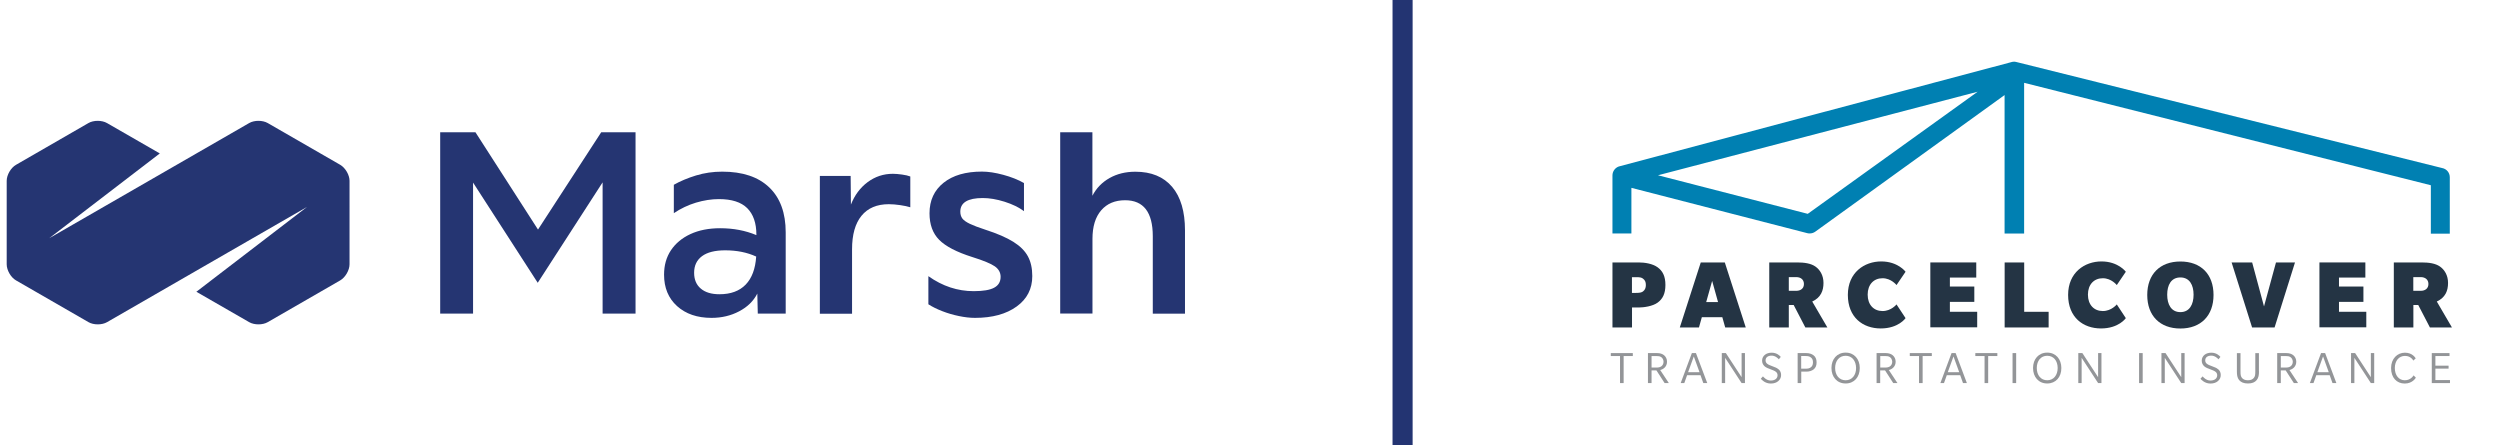 <?xml version="1.0" encoding="utf-8"?>
<!-- Generator: Adobe Illustrator 27.4.1, SVG Export Plug-In . SVG Version: 6.00 Build 0)  -->
<svg version="1.1" id="Layer_1" xmlns="http://www.w3.org/2000/svg" xmlns:xlink="http://www.w3.org/1999/xlink" x="0px" y="0px"
	 viewBox="0 0 373.42 66.5" style="enable-background:new 0 0 373.42 66.5;" xml:space="preserve">
<style type="text/css">
	.st0{fill:#253572;}
	.st1{fill:none;stroke:#233472;stroke-width:3;stroke-miterlimit:10;}
	.st2{fill:#243444;}
	.st3{fill:#939598;}
	.st4{fill:#0080B2;}
</style>
<g>
	<polygon class="st0" points="65.75,46.84 65.75,19.76 71.02,19.76 80.36,34.29 89.8,19.76 94.93,19.76 94.93,46.84 90.01,46.84 
		90.01,27.24 80.32,42.24 70.66,27.27 70.66,46.84 65.75,46.84 	"/>
	<path class="st0" d="M103.68,40.74c0,1.02,0.33,1.81,1,2.37c0.66,0.56,1.59,0.84,2.78,0.84c1.69,0,2.99-0.48,3.92-1.44
		c0.93-0.96,1.45-2.36,1.57-4.19c-1.35-0.62-2.9-0.93-4.63-0.93c-1.52,0-2.67,0.29-3.46,0.87
		C104.07,38.85,103.68,39.67,103.68,40.74L103.68,40.74z M106.28,47.48c-2.14,0-3.85-0.59-5.15-1.76c-1.3-1.18-1.94-2.74-1.94-4.69
		c0-1.4,0.34-2.62,1.03-3.65c0.69-1.03,1.66-1.84,2.92-2.42c1.26-0.58,2.73-0.87,4.42-0.87c1.97,0,3.78,0.34,5.42,1.03v-0.07
		c0-1.73-0.46-3.05-1.37-3.96c-0.91-0.9-2.32-1.35-4.22-1.35c-1.12,0-2.26,0.18-3.44,0.53c-1.18,0.36-2.27,0.88-3.3,1.57v-4.24
		c0.97-0.55,2.08-1.01,3.31-1.39c1.24-0.38,2.54-0.57,3.92-0.57c3.04,0,5.38,0.78,7.02,2.35c1.64,1.57,2.46,3.81,2.46,6.73v12.12
		h-4.17l-0.07-2.99c-0.57,1.12-1.47,2-2.71,2.65C109.18,47.15,107.8,47.48,106.28,47.48L106.28,47.48z"/>
	<path class="st0" d="M122.46,46.84V26.28h4.6l0.04,4.28c0.55-1.4,1.38-2.52,2.49-3.35c1.12-0.83,2.37-1.25,3.78-1.25
		c0.38,0,0.83,0.04,1.35,0.11c0.52,0.07,0.94,0.17,1.25,0.29v4.6c-0.38-0.12-0.88-0.23-1.5-0.32c-0.62-0.09-1.19-0.14-1.71-0.14
		c-1.78,0-3.14,0.58-4.08,1.73c-0.94,1.15-1.41,2.82-1.41,5.01v9.62H122.46L122.46,46.84z"/>
	<path class="st0" d="M145.64,47.48c-0.74,0-1.54-0.09-2.4-0.27c-0.87-0.18-1.7-0.42-2.49-0.73c-0.8-0.31-1.49-0.65-2.08-1.03v-4.2
		c2.11,1.5,4.37,2.24,6.77,2.24c1.4,0,2.42-0.17,3.06-0.52c0.64-0.34,0.96-0.89,0.96-1.62c0-0.64-0.29-1.16-0.87-1.57
		c-0.58-0.4-1.7-0.87-3.37-1.39c-2.33-0.74-3.97-1.59-4.94-2.57c-0.96-0.97-1.44-2.29-1.44-3.96c0-1.92,0.7-3.44,2.1-4.56
		c1.4-1.12,3.31-1.67,5.74-1.67c0.93,0,1.98,0.16,3.17,0.48c1.19,0.32,2.22,0.73,3.1,1.23v4.2c-0.76-0.57-1.73-1.04-2.9-1.41
		c-1.18-0.37-2.26-0.55-3.26-0.55c-2.23,0-3.35,0.68-3.35,2.03c0,0.4,0.1,0.74,0.3,1.02c0.2,0.27,0.58,0.54,1.12,0.8
		c0.55,0.26,1.33,0.56,2.35,0.89c1.76,0.57,3.14,1.17,4.15,1.8c1.01,0.63,1.73,1.35,2.17,2.16c0.44,0.81,0.66,1.79,0.66,2.96
		c0,1.9-0.78,3.42-2.33,4.54C150.3,46.91,148.23,47.48,145.64,47.48L145.64,47.48z"/>
	<g>
		<path class="st0" d="M158.36,46.84V19.76h4.81v9.48c0.59-1.14,1.45-2.02,2.57-2.65c1.12-0.63,2.4-0.94,3.85-0.94
			c2.38,0,4.2,0.75,5.49,2.26c1.28,1.51,1.92,3.68,1.92,6.5v12.44h-4.81V35.29c0-3.59-1.38-5.38-4.13-5.38
			c-1.52,0-2.71,0.5-3.58,1.51c-0.87,1.01-1.3,2.43-1.3,4.26v11.15H158.36L158.36,46.84z"/>
		<path class="st0" d="M50.82,24.62l-10.83-6.24c-0.76-0.44-2.01-0.44-2.77,0L7.34,35.59l16.53-12.67l-7.89-4.54
			c-0.76-0.44-2.01-0.44-2.77,0L2.39,24.62C1.62,25.06,1,26.13,1,27.01v12.47c0,0.88,0.62,1.96,1.39,2.4l10.83,6.24
			c0.76,0.44,2.01,0.44,2.77,0l29.87-17.21L29.33,43.58l7.89,4.54c0.76,0.44,2.01,0.44,2.77,0l10.83-6.24
			c0.76-0.44,1.39-1.52,1.39-2.4V27.01C52.21,26.13,51.58,25.06,50.82,24.62L50.82,24.62z"/>
	</g>
</g>
<line class="st1" x1="209.5" y1="0" x2="209.5" y2="66.5"/>
<g>
	<g>
		<path class="st2" d="M247.6,45.2c-0.75,0.55-2.08,0.73-2.84,0.73h-0.99v2.98h-2.92v-9.71h3.91c0.92,0,2.09,0.18,2.84,0.73
			c0.75,0.55,1.16,1.33,1.16,2.63C248.76,43.87,248.35,44.65,247.6,45.2z M245.4,41.61c-0.23-0.17-0.46-0.21-1.04-0.21h-0.6v2.35
			h0.6c0.52,0,0.82-0.05,1.04-0.21c0.31-0.23,0.44-0.55,0.44-0.96C245.84,42.11,245.71,41.84,245.4,41.61z"/>
		<path class="st2" d="M257.69,48.91l-0.43-1.53h-3.06l-0.43,1.53h-2.86l3.13-9.71h3.59l3.13,9.71H257.69z M255.74,41.96l-0.89,3.16
			h1.77L255.74,41.96z"/>
		<path class="st2" d="M269.66,48.91l-1.74-3.35h-0.73v3.35h-2.92v-9.71h4.17c1.07,0,2.05,0.14,2.72,0.61
			c0.67,0.47,1.21,1.3,1.21,2.45c0,1.15-0.38,2.17-1.68,2.78l2.26,3.87H269.66z M268.29,41.39h-1.1v2.05h1.1
			c0.67,0,1.16-0.35,1.16-1.02C269.45,41.75,268.96,41.39,268.29,41.39z"/>
		<path class="st2" d="M284.63,47.52c0,0-1.05,1.54-3.71,1.54c-2.66,0-4.91-1.65-4.91-5.01s2.48-5,4.98-5
			c2.51,0,3.64,1.54,3.64,1.54l-1.35,1.99c0,0-0.79-1.02-2.09-1.02c-1.3,0-2.22,0.92-2.22,2.45c0,1.53,0.92,2.45,2.22,2.45
			c1.3,0,2.09-0.99,2.09-0.99L284.63,47.52z"/>
		<path class="st2" d="M288.33,48.91v-9.71h6.86v2.26h-3.94v1.34h3.65v2.29h-3.65v1.48h4.08v2.32H288.33z"/>
		<path class="st2" d="M299.43,48.91v-9.71h2.92v7.37H306v2.34H299.43z"/>
		<path class="st2" d="M317.53,47.52c0,0-1.05,1.54-3.71,1.54s-4.91-1.65-4.91-5.01s2.48-5,4.98-5c2.51,0,3.64,1.54,3.64,1.54
			l-1.35,1.99c0,0-0.79-1.02-2.09-1.02c-1.3,0-2.22,0.92-2.22,2.45c0,1.53,0.92,2.45,2.22,2.45c1.3,0,2.09-0.99,2.09-0.99
			L317.53,47.52z"/>
		<path class="st2" d="M325.68,49.07c-3.06,0-4.95-1.91-4.95-5.01c0-3.1,1.9-5,4.95-5c3.06,0,4.95,1.89,4.95,5
			C330.63,47.16,328.73,49.07,325.68,49.07z M325.68,41.44c-1.38,0-1.97,1.13-1.97,2.58s0.6,2.6,1.97,2.6s1.97-1.15,1.97-2.6
			S327.05,41.44,325.68,41.44z"/>
		<path class="st2" d="M339.75,48.91h-3.36l-3.06-9.71h3.07l1.77,6.57l1.79-6.57h2.84L339.75,48.91z"/>
		<path class="st2" d="M346.45,48.91v-9.71h6.86v2.26h-3.94v1.34h3.65v2.29h-3.65v1.48h4.08v2.32H346.45z"/>
		<path class="st2" d="M362.95,48.91l-1.74-3.35h-0.73v3.35h-2.92v-9.71h4.17c1.07,0,2.05,0.14,2.72,0.61
			c0.67,0.47,1.21,1.3,1.21,2.45c0,1.15-0.38,2.17-1.68,2.78l2.26,3.87H362.95z M361.57,41.39h-1.1v2.05h1.1
			c0.67,0,1.16-0.35,1.16-1.02C362.73,41.75,362.24,41.39,361.57,41.39z"/>
	</g>
	<g>
		<path class="st3" d="M242.52,53.18v4.04h-0.54v-4.04h-1.38v-0.44h3.29v0.44H242.52z"/>
		<path class="st3" d="M248.64,57.22l-1.22-1.89h-0.73v1.89h-0.54v-4.48h1.38c0.42,0,0.77,0.11,1.03,0.32
			c0.27,0.23,0.44,0.56,0.44,0.97c0,0.72-0.53,1.13-1.02,1.24l1.29,1.95H248.64z M248.13,53.34c-0.2-0.13-0.4-0.16-0.73-0.16h-0.71
			v1.72h0.71c0.32,0,0.53-0.04,0.73-0.17c0.2-0.13,0.35-0.39,0.35-0.69C248.48,53.74,248.33,53.47,248.13,53.34z"/>
		<path class="st3" d="M254.42,57.22l-0.42-1.18H252l-0.42,1.18h-0.54l1.67-4.48h0.61l1.69,4.48H254.42z M253,53.24l-0.85,2.35h1.7
			L253,53.24z"/>
		<path class="st3" d="M260.14,57.22l-2.46-3.77v3.77h-0.5v-4.48h0.61l2.35,3.6v-3.6h0.5v4.48H260.14z"/>
		<path class="st3" d="M265.62,56.92c-0.26,0.23-0.63,0.37-1.12,0.37c-0.85,0-1.36-0.56-1.49-0.72l0.32-0.35
			c0.08,0.09,0.51,0.62,1.17,0.62c0.66,0,1.01-0.34,1.01-0.79c0-0.46-0.4-0.63-0.61-0.72c-0.2-0.09-0.78-0.3-0.91-0.36
			c-0.08-0.04-0.29-0.13-0.47-0.31c-0.16-0.17-0.32-0.42-0.32-0.79c0-0.39,0.18-0.69,0.44-0.89c0.25-0.19,0.58-0.3,1-0.3
			c0.77,0,1.23,0.47,1.35,0.63l-0.29,0.36c-0.13-0.16-0.54-0.55-1.07-0.55c-0.54,0-0.91,0.25-0.91,0.71c0,0.45,0.4,0.62,0.61,0.71
			c0.2,0.09,0.79,0.31,0.93,0.37c0.08,0.04,0.28,0.13,0.46,0.3c0.17,0.17,0.32,0.42,0.32,0.79
			C266.05,56.37,265.89,56.69,265.62,56.92z"/>
		<path class="st3" d="M270.91,55.17c-0.3,0.23-0.68,0.34-1.09,0.34h-0.77v1.71h-0.54v-4.48h1.3c0.42,0,0.8,0.11,1.09,0.34
			c0.3,0.23,0.44,0.59,0.44,1.04C271.35,54.58,271.2,54.93,270.91,55.17z M270.47,53.38c-0.2-0.15-0.4-0.2-0.77-0.2h-0.66v1.89h0.66
			c0.36,0,0.57-0.05,0.77-0.2c0.2-0.14,0.33-0.37,0.33-0.75C270.8,53.74,270.67,53.52,270.47,53.38z"/>
		<path class="st3" d="M275.68,57.28c-1.29,0-2.12-0.97-2.12-2.31c0-1.33,0.83-2.3,2.12-2.3c1.28,0,2.11,0.97,2.11,2.3
			C277.79,56.32,276.96,57.28,275.68,57.28z M275.68,53.14c-0.96,0-1.57,0.76-1.57,1.83c0,1.07,0.61,1.83,1.57,1.83
			c0.95,0,1.56-0.76,1.56-1.83C277.23,53.9,276.63,53.14,275.68,53.14z"/>
		<path class="st3" d="M282.79,57.22l-1.22-1.89h-0.73v1.89h-0.54v-4.48h1.38c0.42,0,0.77,0.11,1.03,0.32
			c0.27,0.23,0.44,0.56,0.44,0.97c0,0.72-0.53,1.13-1.02,1.24l1.29,1.95H282.79z M282.29,53.34c-0.2-0.13-0.4-0.16-0.73-0.16h-0.71
			v1.72h0.71c0.32,0,0.53-0.04,0.73-0.17c0.2-0.13,0.35-0.39,0.35-0.69C282.63,53.74,282.49,53.47,282.29,53.34z"/>
		<path class="st3" d="M287.18,53.18v4.04h-0.54v-4.04h-1.38v-0.44h3.29v0.44H287.18z"/>
		<path class="st3" d="M293.21,57.22l-0.42-1.18h-2l-0.42,1.18h-0.54l1.67-4.48h0.61l1.68,4.48H293.21z M291.79,53.24l-0.85,2.35
			h1.7L291.79,53.24z"/>
		<path class="st3" d="M296.97,53.18v4.04h-0.54v-4.04h-1.38v-0.44h3.29v0.44H296.97z"/>
		<path class="st3" d="M300.61,57.22v-2.24v-2.24h0.27h0.27v2.24v2.24h-0.27H300.61z"/>
		<path class="st3" d="M305.79,57.28c-1.29,0-2.12-0.97-2.12-2.31c0-1.33,0.83-2.3,2.12-2.3c1.28,0,2.11,0.97,2.11,2.3
			C307.91,56.32,307.07,57.28,305.79,57.28z M305.79,53.14c-0.96,0-1.56,0.76-1.56,1.83c0,1.07,0.61,1.83,1.56,1.83
			c0.95,0,1.56-0.76,1.56-1.83C307.35,53.9,306.75,53.14,305.79,53.14z"/>
		<path class="st3" d="M313.39,57.22l-2.46-3.77v3.77h-0.5v-4.48h0.61l2.35,3.6v-3.6h0.5v4.48H313.39z"/>
		<path class="st3" d="M319.51,57.22v-2.24v-2.24h0.27h0.27v2.24v2.24h-0.27H319.51z"/>
		<path class="st3" d="M325.81,57.22l-2.46-3.77v3.77h-0.5v-4.48h0.61l2.35,3.6v-3.6h0.5v4.48H325.81z"/>
		<path class="st3" d="M331.29,56.92c-0.26,0.23-0.63,0.37-1.12,0.37c-0.85,0-1.36-0.56-1.49-0.72l0.32-0.35
			c0.08,0.09,0.51,0.62,1.17,0.62c0.66,0,1.01-0.34,1.01-0.79c0-0.46-0.4-0.63-0.61-0.72c-0.2-0.09-0.78-0.3-0.91-0.36
			c-0.08-0.04-0.29-0.13-0.47-0.31c-0.16-0.17-0.32-0.42-0.32-0.79c0-0.39,0.18-0.69,0.44-0.89c0.25-0.19,0.59-0.3,1-0.3
			c0.77,0,1.23,0.47,1.35,0.63l-0.29,0.36c-0.13-0.16-0.54-0.55-1.07-0.55c-0.54,0-0.91,0.25-0.91,0.71c0,0.45,0.4,0.62,0.61,0.71
			c0.2,0.09,0.79,0.31,0.93,0.37c0.08,0.04,0.28,0.13,0.46,0.3c0.17,0.17,0.32,0.42,0.32,0.79
			C331.72,56.37,331.56,56.69,331.29,56.92z"/>
		<path class="st3" d="M337.42,55.46c0,0.54-0.06,0.97-0.34,1.31c-0.29,0.35-0.7,0.51-1.31,0.51c-0.61,0-1.03-0.17-1.32-0.51
			c-0.28-0.35-0.33-0.77-0.33-1.31v-2.71h0.54v2.75c0,0.49,0.04,0.7,0.2,0.92s0.44,0.38,0.9,0.38c0.47,0,0.74-0.15,0.91-0.38
			s0.2-0.43,0.2-0.92v-2.75h0.54V55.46z"/>
		<path class="st3" d="M342.63,57.22l-1.22-1.89h-0.73v1.89h-0.54v-4.48h1.38c0.42,0,0.77,0.11,1.03,0.32
			c0.27,0.23,0.44,0.56,0.44,0.97c0,0.72-0.53,1.13-1.02,1.24l1.29,1.95H342.63z M342.12,53.34c-0.2-0.13-0.4-0.16-0.73-0.16h-0.71
			v1.72h0.71c0.32,0,0.53-0.04,0.73-0.17c0.2-0.13,0.35-0.39,0.35-0.69C342.47,53.74,342.32,53.47,342.12,53.34z"/>
		<path class="st3" d="M348.4,57.22l-0.42-1.18h-2l-0.42,1.18h-0.54l1.67-4.48h0.61l1.68,4.48H348.4z M346.99,53.24l-0.85,2.35h1.7
			L346.99,53.24z"/>
		<path class="st3" d="M354.13,57.22l-2.46-3.77v3.77h-0.5v-4.48h0.61l2.35,3.6v-3.6h0.5v4.48H354.13z"/>
		<path class="st3" d="M360.47,53.86c0,0-0.33-0.7-1.24-0.7c-0.91,0-1.52,0.74-1.52,1.81c0,1.08,0.59,1.83,1.49,1.83
			c0.92,0,1.31-0.73,1.31-0.73l0.34,0.34c0,0-0.46,0.88-1.66,0.88c-1.2,0-2.04-0.87-2.04-2.31c0-1.42,0.94-2.3,2.07-2.3
			c1.14,0,1.57,0.79,1.61,0.85L360.47,53.86z"/>
		<path class="st3" d="M363.23,57.22v-4.48h2.65v0.44h-2.11v1.44h1.97v0.44h-1.97v1.71h2.18v0.45H363.23z"/>
	</g>
	<path class="st4" d="M364.78,25.1L301.09,9.24c-0.06-0.01-0.12-0.02-0.18-0.02l-0.01-0.01l-0.11,0.01l-0.07,0
		c-0.12,0.01-0.24,0.04-0.33,0.07l-58.6,15.58c-0.56,0.2-0.94,0.74-0.94,1.33v8.67h2.83v-6.81l26.28,6.77
		c0.12,0.03,0.23,0.04,0.35,0.04c0.3,0,0.59-0.09,0.84-0.27l28.27-20.4v20.68h2.92V12.37l60.75,15.3v7.23h2.83v-8.4
		C365.93,25.8,365.44,25.22,364.78,25.1z M270.02,31.94l-22.37-5.76L295.4,13.7L270.02,31.94z"/>
</g>
</svg>
